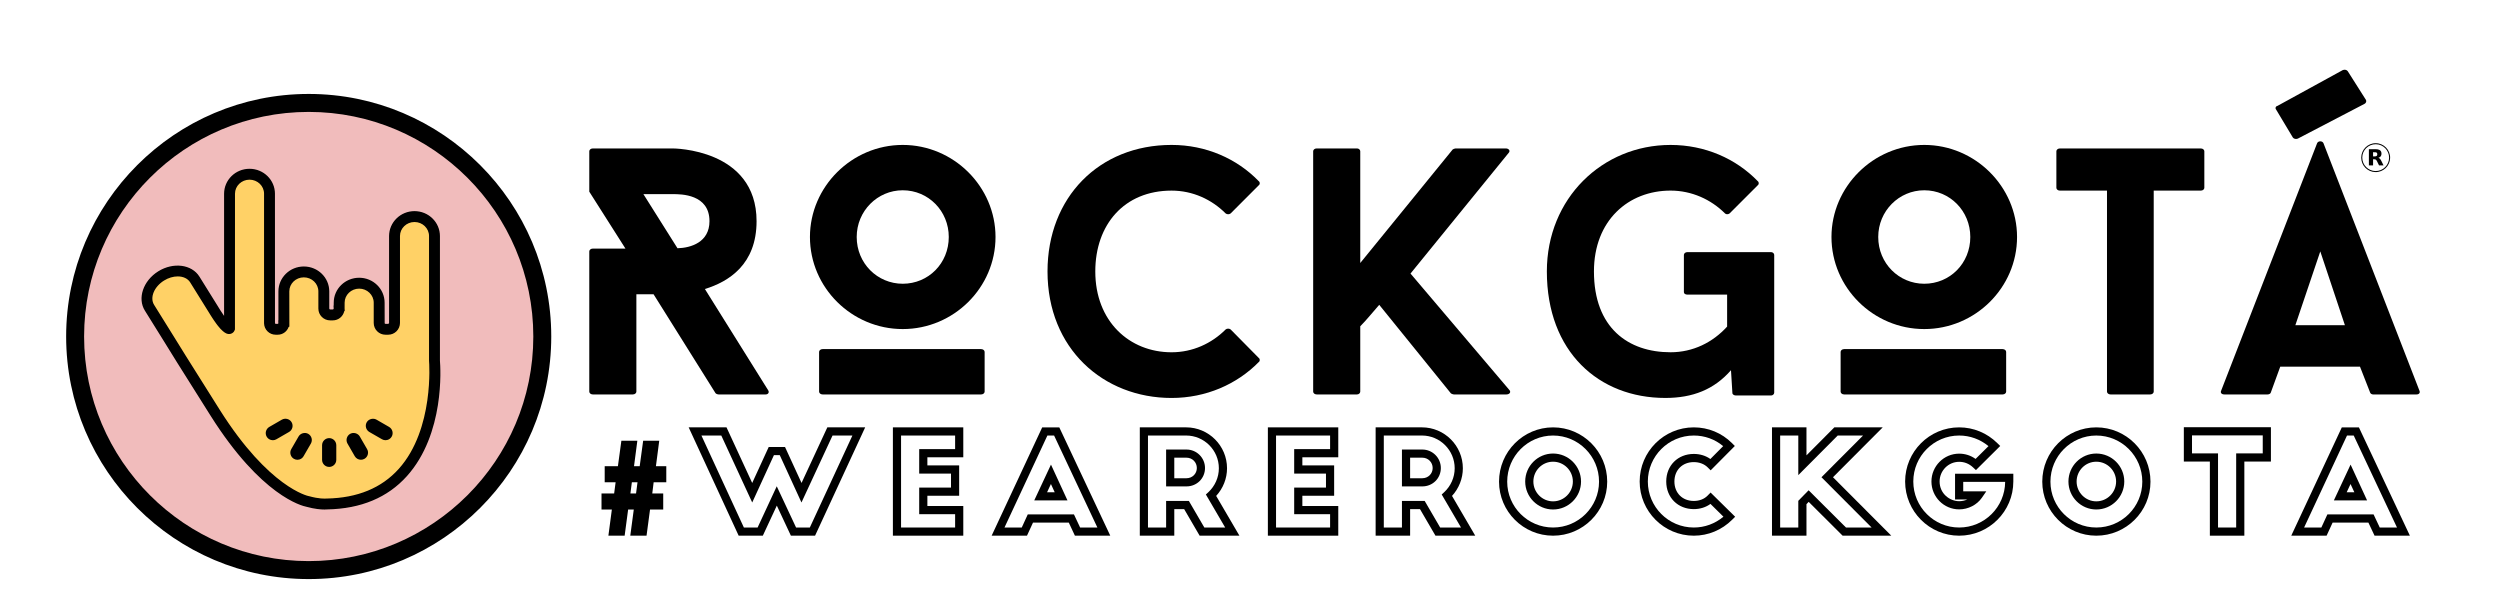 <svg xmlns="http://www.w3.org/2000/svg" xmlns:xlink="http://www.w3.org/1999/xlink" xmlns:serif="http://www.serif.com/" width="100%" height="100%" viewBox="0 0 503 122" xml:space="preserve" style="fill-rule:evenodd;clip-rule:evenodd;stroke-linejoin:round;stroke-miterlimit:2;"><rect id="Mesa-de-trabajo1" serif:id="Mesa de trabajo1" x="0" y="0" width="502.886" height="121.212" style="fill:none;"></rect><path d="M109.122,67.706c0,25.658 -20.802,46.46 -46.46,46.46c-25.664,0 -46.466,-20.802 -46.466,-46.46c-0,-25.664 20.802,-46.466 46.466,-46.466c25.658,-0 46.46,20.802 46.46,46.466" style="fill:#f1bcbc;fill-rule:nonzero;"></path><path d="M62.111,112.894c-24.92,0 -45.191,-20.272 -45.191,-45.186c-0,-24.92 20.271,-45.191 45.191,-45.191c24.92,-0 45.192,20.271 45.192,45.191c-0,24.914 -20.272,45.186 -45.192,45.186m0,-93.993c-26.909,-0 -48.802,21.898 -48.802,48.807c0,26.91 21.893,48.802 48.802,48.802c26.91,0 48.802,-21.892 48.802,-48.802c0,-26.909 -21.892,-48.807 -48.802,-48.807" style="fill-rule:nonzero;"></path><path d="M87.419,72.594l0,-25.104c0,-2.163 -1.799,-3.916 -4.019,-3.916c-2.221,-0 -4.02,1.753 -4.02,3.916l-0,17.48c-0,0.704 -0.577,1.28 -1.28,1.28l-0.537,0c-0.703,0 -1.274,-0.576 -1.274,-1.28l-0,-0.248l0.005,0l-0.011,-3.829c-0,-2.163 -1.799,-3.916 -4.02,-3.916c-2.22,-0 -4.02,1.753 -4.02,3.916l-0.011,1.124c-0,0.006 0.006,0.023 -0,0.023l-0,0.046c-0,0.704 -0.577,1.275 -1.275,1.275l-0.53,-0c-0.704,-0 -1.275,-0.571 -1.275,-1.275l0,-3.46c0,-2.163 -1.799,-3.922 -4.019,-3.922c-2.221,0 -4.02,1.759 -4.02,3.922l-0,5.969l-0.012,0.404l0,0.115c-0.052,0.635 -0.582,1.136 -1.222,1.136l-0.421,0c-0.675,0 -1.223,-0.548 -1.234,-1.222l0.017,-0l-0.017,-0.104l-0,-0.329l-0.006,-0.265l0.006,-1.009l-0,-24.355c-0,-2.163 -1.8,-3.916 -4.02,-3.916c-2.221,-0 -4.02,1.753 -4.02,3.916l0,27.094c0,0 -0.086,0.231 -0.669,-0.306c-0.254,-0.213 -0.525,-0.519 -0.802,-0.87c-0.011,-0.006 -0.017,-0.018 -0.028,-0.029c-0.127,-0.156 -0.22,-0.277 -0.289,-0.387c-0.755,-1.021 -1.424,-2.162 -1.424,-2.162l-3.772,-6.067c-1.223,-1.967 -4.262,-2.29 -6.776,-0.721c-2.521,1.568 -3.57,4.435 -2.348,6.395l3.743,6.016c0.79,1.303 3.057,4.954 9.476,15.127c10.415,16.494 18.61,17.838 18.61,17.838c2.117,0.588 3.484,0.536 3.905,0.501c24.141,-0.432 21.609,-28.801 21.609,-28.801" style="fill:#ffd166;fill-rule:nonzero;"></path><path d="M35.756,55.456c-0.911,-0 -1.915,0.283 -2.838,0.859c-2.076,1.292 -2.993,3.582 -2.047,5.104l3.743,6.015c0.836,1.379 3.155,5.11 9.475,15.122c9.989,15.819 17.896,17.394 17.971,17.411l0.098,0.023c1.984,0.554 3.235,0.502 3.57,0.473l0.063,-0.006c6.171,-0.109 11.067,-2.128 14.557,-6.009c7.255,-8.069 6.147,-21.639 6.136,-21.771l-0.006,-0.087l0,-25.099c0,-1.643 -1.378,-2.981 -3.08,-2.981c-1.701,-0 -3.079,1.338 -3.079,2.981l-0,17.481c-0,1.222 -0.998,2.214 -2.221,2.214l-0.536,0c-1.223,0 -2.215,-0.992 -2.215,-2.214l0,-4.078c0,-1.643 -1.384,-2.981 -3.085,-2.981c-1.695,-0 -3.08,1.338 -3.08,2.976l-0.011,1.136l0.029,0.444l-0.081,0.069c-0.219,1.021 -1.107,1.765 -2.163,1.765l-0.53,-0c-1.217,-0 -2.215,-0.998 -2.215,-2.215l0,-3.466c0,-1.638 -1.378,-2.976 -3.08,-2.976c-1.701,0 -3.085,1.338 -3.085,2.976l0.017,6.996l-0.132,0.08c-0.289,0.865 -1.113,1.488 -2.053,1.488l-0.421,0c-1.183,0 -2.157,-0.963 -2.169,-2.151l0,-26.067c0,-1.644 -1.384,-2.976 -3.085,-2.976c-1.702,-0 -3.08,1.332 -3.08,2.976l-0,27.261l-0.058,0.156c-0.115,0.311 -0.386,0.553 -0.721,0.634c-0.588,0.144 -1.09,-0.231 -1.459,-0.571c-0.259,-0.219 -0.565,-0.542 -0.911,-0.98c-0.161,-0.196 -0.271,-0.341 -0.352,-0.467c-0.761,-1.021 -1.43,-2.169 -1.459,-2.221l-3.76,-6.044c-0.525,-0.848 -1.517,-1.28 -2.647,-1.28m29.539,46.899c-0.744,-0 -1.966,-0.098 -3.604,-0.548c-0.842,-0.168 -9.014,-2.134 -19.188,-18.248c-6.326,-10.023 -8.65,-13.766 -9.487,-15.138l-3.737,-6.01c-1.493,-2.399 -0.305,-5.854 2.647,-7.688c2.953,-1.839 6.575,-1.384 8.069,1.021l3.777,6.067c0.018,0.035 0.663,1.136 1.379,2.105c0.028,0.046 0.063,0.087 0.092,0.133l-0,-25.081c-0,-2.676 2.226,-4.856 4.96,-4.856c2.733,-0 4.959,2.18 4.959,4.856l0,24.354l-0.011,1.021l0.017,0.542l0.029,0.219l-0.006,0.029c0.046,0.104 0.15,0.173 0.266,0.173l0.421,0c0.138,0 0.259,-0.104 0.282,-0.236l-0.017,-0.508l0.029,-0.017l-0,-5.923c-0,-2.676 2.226,-4.85 4.959,-4.85c2.734,-0 4.96,2.174 4.96,4.85l0,3.466c0,0.185 0.156,0.335 0.335,0.335l0.53,-0c0.185,-0 0.335,-0.15 0.335,-0.335l-0,-0.052l-0.023,-0.461l0.034,-0.029l0.006,-0.663c0,-2.665 2.22,-4.845 4.954,-4.845c2.739,0 4.96,2.18 4.96,4.851l0.011,4.163c0.035,0.145 0.173,0.254 0.329,0.254l0.536,0c0.185,0 0.341,-0.15 0.341,-0.334l-0,-17.481c-0,-2.681 2.226,-4.856 4.959,-4.856c2.734,0 4.96,2.175 4.96,4.856l0,25.059c0.087,1.038 1.056,14.614 -6.609,23.149c-3.847,4.274 -9.193,6.506 -15.894,6.632c-0.133,0.012 -0.323,0.024 -0.56,0.024" style="fill-rule:nonzero;"></path><path d="M35.756,55.614c-0.911,-0 -1.892,0.294 -2.757,0.836c-2.001,1.246 -2.895,3.437 -1.995,4.885l3.743,6.015c0.836,1.367 3.148,5.098 9.475,15.122c9.92,15.709 17.792,17.324 17.867,17.342l0.104,0.017c1.96,0.553 3.189,0.502 3.523,0.473l0.07,-0c6.124,-0.116 10.986,-2.117 14.441,-5.963c7.185,-7.982 6.113,-21.518 6.101,-21.65l-0.006,-0.093l0,-25.11c0,-1.551 -1.309,-2.82 -2.924,-2.82c-1.614,-0 -2.923,1.269 -2.923,2.82l-0,17.486c-0,1.309 -1.067,2.37 -2.377,2.37l-0.536,0c-1.309,0 -2.37,-1.061 -2.37,-2.37l-0,-4.077c-0,-1.557 -1.315,-2.826 -2.924,-2.826c-1.615,-0 -2.93,1.269 -2.93,2.82l-0.006,1.136l0.029,0.508l-0.098,0.086c-0.259,1.084 -1.199,1.84 -2.307,1.84l-0.53,-0c-1.309,-0 -2.371,-1.067 -2.371,-2.371l0,-3.466c0,-1.557 -1.309,-2.82 -2.924,-2.82c-1.614,0 -2.924,1.263 -2.924,2.82l0.012,7.082l-0.156,0.099c-0.334,0.922 -1.205,1.539 -2.185,1.539l-0.421,0c-1.269,0 -2.313,-1.038 -2.33,-2.306l-0,-26.068c-0,-1.557 -1.31,-2.82 -2.924,-2.82c-1.609,-0 -2.924,1.263 -2.924,2.82l-0.012,27.313l-0.058,0.156c-0.132,0.363 -0.438,0.64 -0.824,0.732c-0.658,0.162 -1.206,-0.242 -1.609,-0.605c-0.266,-0.225 -0.577,-0.56 -0.923,-0.998c-0.144,-0.173 -0.254,-0.317 -0.363,-0.479c-0.773,-1.049 -1.454,-2.22 -1.465,-2.226l-3.76,-6.044c-0.473,-0.767 -1.39,-1.205 -2.509,-1.205m29.545,45.024c-0.6,0 -1.69,-0.08 -3.183,-0.496l-0.093,-0.023c-0.069,-0.011 -8.016,-1.551 -18.068,-17.48c-6.327,-10.023 -8.645,-13.755 -9.476,-15.122l-3.743,-6.015c-0.997,-1.597 -0.057,-3.985 2.094,-5.323c0.917,-0.565 1.955,-0.882 2.924,-0.882c1.228,-0 2.243,0.496 2.78,1.355l3.76,6.05c0.011,0.011 0.686,1.165 1.453,2.203c0.069,0.109 0.173,0.248 0.346,0.461c0.34,0.427 0.635,0.75 0.888,0.963c0.352,0.318 0.814,0.664 1.327,0.537c0.282,-0.075 0.507,-0.271 0.605,-0.537l0.046,-0.132l0,-27.227c0,-1.73 1.454,-3.137 3.242,-3.137c1.787,-0 3.241,1.407 3.241,3.137l-0,26.068c0.011,1.095 0.917,1.989 2.013,1.989l0.421,0c0.847,0 1.632,-0.565 1.903,-1.378l0.017,-0.052l0.104,-0.069l-0.012,-6.904c0,-1.73 1.454,-3.137 3.241,-3.137c1.788,0 3.242,1.407 3.242,3.137l-0,3.466c-0,1.131 0.922,2.054 2.053,2.054l0.53,-0c0.975,-0 1.8,-0.675 2.007,-1.638l0.012,-0.052l0.063,-0.058l-0.023,-0.363l0.012,-1.142c-0,-1.73 1.453,-3.137 3.241,-3.137c1.782,-0 3.235,1.407 3.235,3.143l0.006,4.077c-0,1.13 0.923,2.053 2.053,2.053l0.536,0c1.137,0 2.059,-0.923 2.059,-2.053l0,-17.486c0,-1.724 1.454,-3.137 3.241,-3.137c1.788,-0 3.242,1.413 3.242,3.137l0.005,25.185c0.006,0.127 1.09,13.795 -6.182,21.881c-3.518,3.91 -8.455,5.952 -14.666,6.061l-0.058,0.006c-0.086,0.006 -0.236,0.017 -0.438,0.017m-29.568,-46.887c-1.223,0 -2.526,0.358 -3.726,1.102c-2.878,1.793 -4.043,5.15 -2.595,7.474l3.737,6.009c0.854,1.402 3.189,5.162 9.487,15.139c10.121,16.033 18.201,18.005 19.089,18.173c2.146,0.599 3.57,0.57 4.118,0.53c6.667,-0.127 11.973,-2.341 15.785,-6.586c7.688,-8.553 6.621,-22.44 6.575,-23.028l-0.006,-25.076c-0,-2.589 -2.151,-4.694 -4.799,-4.694c-2.647,-0 -4.798,2.105 -4.798,4.694l0,17.486c0,0.265 -0.231,0.496 -0.502,0.496l-0.536,0c-0.225,0 -0.427,-0.161 -0.484,-0.381l-0.012,-4.198c0,-2.59 -2.151,-4.695 -4.798,-4.695c-2.653,0 -4.804,2.1 -4.804,4.689l-0.006,0.738l-0.029,0.023l0.023,0.444c0,0.266 -0.23,0.491 -0.496,0.491l-0.53,-0c-0.266,-0 -0.496,-0.225 -0.496,-0.491l-0,-3.466c-0,-2.589 -2.151,-4.694 -4.799,-4.694c-2.647,-0 -4.798,2.105 -4.798,4.694l0,6.01l-0.029,0.017l0.018,0.41c-0.047,0.253 -0.231,0.409 -0.444,0.409l-0.421,0c-0.173,0 -0.335,-0.11 -0.41,-0.271l-0.029,-0.058l0.018,-0.052l-0.024,-0.178l-0.017,-0.566l0.012,-1.026l-0,-24.349c-0,-2.59 -2.157,-4.7 -4.804,-4.7c-2.648,-0 -4.799,2.11 -4.799,4.7l0,25.554l-0.288,-0.38c-0.035,-0.047 -0.063,-0.093 -0.098,-0.139c-0.663,-0.905 -1.269,-1.915 -1.378,-2.111l-3.778,-6.067c-0.848,-1.361 -2.405,-2.076 -4.129,-2.076m29.562,48.762c-0.749,-0 -1.995,-0.098 -3.645,-0.554c-0.888,-0.173 -9.089,-2.169 -19.279,-18.317c-6.298,-9.977 -8.639,-13.737 -9.487,-15.144l-3.737,-6.004c-1.546,-2.474 -0.335,-6.021 2.693,-7.907c3.033,-1.885 6.748,-1.401 8.287,1.073l3.778,6.073c0.104,0.173 0.6,1.009 1.182,1.828l0,-24.591c0,-2.768 2.295,-5.012 5.116,-5.012c2.82,0 5.115,2.244 5.115,5.012l0.006,25.912l0.034,0.225c0.029,0.029 0.064,0.046 0.099,0.046l0.421,-0c0.057,-0 0.115,-0.046 0.126,-0.115l-0.023,-0.56l0.035,-0.023l-0,-5.831c-0,-2.768 2.295,-5.011 5.115,-5.011c2.821,-0 5.116,2.243 5.116,5.011l-0,3.466c-0,0.093 0.086,0.173 0.179,0.173l0.53,0c0.093,0 0.179,-0.08 0.179,-0.173l0,-0.051l-0.035,-0.537l0.041,-0.034l0.006,-0.583c-0,-2.762 2.295,-5.006 5.121,-5.006c2.82,0 5.115,2.249 5.115,5.012l0.012,4.158c0.011,0.046 0.086,0.104 0.167,0.104l0.536,-0c0.098,-0 0.185,-0.087 0.185,-0.179l-0,-17.486c-0,-2.762 2.295,-5.012 5.115,-5.012c2.821,0 5.116,2.25 5.116,5.012l-0,25.064c0.127,1.471 0.992,14.741 -6.65,23.248c-3.875,4.313 -9.262,6.563 -16.003,6.69c-0.127,0.011 -0.323,0.023 -0.566,0.023" style="fill-rule:nonzero;"></path><path d="M66.231,93.63c-0.617,-0 -1.113,-0.502 -1.113,-1.113l0,-2.936c0,-0.617 0.496,-1.113 1.113,-1.113c0.617,0 1.113,0.496 1.113,1.113l0,2.936c0,0.611 -0.496,1.113 -1.113,1.113" style="fill-rule:nonzero;"></path><path d="M66.231,88.783c-0.438,0 -0.801,0.358 -0.801,0.802l-0,2.93c-0,0.438 0.363,0.795 0.801,0.795c0.439,0 0.802,-0.357 0.802,-0.795l-0,-2.93c-0,-0.444 -0.363,-0.802 -0.802,-0.802m0,5.162c-0.79,-0 -1.43,-0.64 -1.43,-1.43l0,-2.93c0,-0.79 0.64,-1.436 1.43,-1.436c0.79,-0 1.431,0.646 1.431,1.436l-0,2.93c-0,0.79 -0.641,1.43 -1.431,1.43" style="fill-rule:nonzero;"></path><path d="M72.623,92.19c-0.387,-0 -0.762,-0.202 -0.969,-0.559l-1.465,-2.538c-0.306,-0.531 -0.121,-1.217 0.409,-1.523c0.508,-0.294 1.223,-0.103 1.523,0.41l1.465,2.537c0.15,0.26 0.19,0.56 0.109,0.848c-0.075,0.283 -0.259,0.525 -0.519,0.675c-0.173,0.098 -0.363,0.15 -0.553,0.15" style="fill-rule:nonzero;"></path><path d="M71.133,87.745c-0.138,-0 -0.265,0.034 -0.38,0.098c-0.381,0.219 -0.508,0.709 -0.289,1.095l1.465,2.532c0.208,0.369 0.721,0.508 1.09,0.294c0.185,-0.104 0.317,-0.277 0.369,-0.484c0.058,-0.208 0.029,-0.421 -0.075,-0.606l-1.464,-2.537c-0.104,-0.173 -0.283,-0.306 -0.491,-0.364c-0.075,-0.017 -0.15,-0.028 -0.225,-0.028m1.488,4.758c-0.513,-0 -0.986,-0.272 -1.24,-0.71l-1.464,-2.543c-0.393,-0.681 -0.162,-1.557 0.519,-1.955c0.317,-0.179 0.709,-0.231 1.084,-0.133c0.369,0.104 0.692,0.34 0.871,0.658l1.465,2.537c0.196,0.329 0.248,0.715 0.144,1.09c-0.098,0.369 -0.335,0.675 -0.669,0.865c-0.214,0.127 -0.462,0.191 -0.71,0.191" style="fill-rule:nonzero;"></path><path d="M77.566,88.254c-0.19,-0 -0.386,-0.052 -0.554,-0.15l-2.537,-1.465c-0.26,-0.15 -0.444,-0.386 -0.525,-0.675c-0.075,-0.288 -0.034,-0.594 0.115,-0.848c0.295,-0.513 1.004,-0.703 1.517,-0.409l2.544,1.465c0.259,0.15 0.444,0.392 0.519,0.68c0.075,0.289 0.04,0.589 -0.11,0.842c-0.15,0.26 -0.392,0.444 -0.681,0.525c-0.092,0.023 -0.19,0.035 -0.288,0.035" style="fill-rule:nonzero;"></path><path d="M75.05,84.886c-0.282,0 -0.57,0.139 -0.715,0.387c-0.103,0.19 -0.132,0.403 -0.075,0.605c0.052,0.208 0.185,0.381 0.369,0.485l2.538,1.47c0.185,0.104 0.398,0.139 0.606,0.075c0.207,-0.052 0.38,-0.184 0.484,-0.369c0.11,-0.184 0.138,-0.398 0.081,-0.605c-0.052,-0.208 -0.185,-0.381 -0.369,-0.485l-2.544,-1.465c-0.115,-0.069 -0.242,-0.098 -0.375,-0.098m2.515,3.686c-0.248,-0 -0.496,-0.07 -0.715,-0.196l-2.538,-1.46c-0.328,-0.196 -0.565,-0.501 -0.663,-0.87c-0.104,-0.37 -0.052,-0.756 0.138,-1.085c0.381,-0.663 1.298,-0.905 1.956,-0.53l2.543,1.47c0.329,0.191 0.565,0.502 0.663,0.871c0.098,0.369 0.046,0.756 -0.144,1.084c-0.19,0.329 -0.496,0.566 -0.865,0.664c-0.127,0.034 -0.248,0.052 -0.375,0.052" style="fill-rule:nonzero;"></path><path d="M54.897,88.254c-0.099,-0 -0.197,-0.012 -0.289,-0.035c-0.288,-0.081 -0.53,-0.265 -0.68,-0.525c-0.306,-0.53 -0.121,-1.211 0.409,-1.522l2.538,-1.465c0.524,-0.3 1.228,-0.098 1.522,0.409c0.15,0.254 0.191,0.56 0.116,0.848c-0.081,0.289 -0.266,0.525 -0.525,0.675l-2.538,1.465c-0.167,0.098 -0.357,0.15 -0.553,0.15" style="fill-rule:nonzero;"></path><path d="M57.419,84.883c-0.133,0 -0.265,0.029 -0.386,0.099l-2.538,1.464c-0.38,0.225 -0.513,0.716 -0.294,1.09c0.11,0.191 0.283,0.323 0.484,0.375c0.208,0.058 0.427,0.029 0.612,-0.08l2.537,-1.465c0.185,-0.104 0.318,-0.277 0.369,-0.485c0.058,-0.207 0.029,-0.421 -0.075,-0.605c-0.144,-0.248 -0.426,-0.393 -0.709,-0.393m-2.52,3.691c-0.127,0 -0.254,-0.017 -0.375,-0.051c-0.369,-0.098 -0.675,-0.335 -0.871,-0.669c-0.392,-0.681 -0.156,-1.558 0.525,-1.955l2.537,-1.465c0.681,-0.387 1.575,-0.145 1.956,0.524c0.196,0.335 0.242,0.721 0.144,1.09c-0.098,0.37 -0.335,0.675 -0.669,0.866l-2.538,1.464c-0.213,0.127 -0.461,0.196 -0.709,0.196" style="fill-rule:nonzero;"></path><path d="M59.841,92.188c-0.196,0 -0.386,-0.052 -0.553,-0.15c-0.26,-0.15 -0.444,-0.386 -0.519,-0.675c-0.081,-0.288 -0.041,-0.588 0.109,-0.847l1.465,-2.538c0.294,-0.513 1.009,-0.709 1.523,-0.409c0.53,0.305 0.715,0.992 0.409,1.522l-1.465,2.538c-0.15,0.259 -0.392,0.444 -0.68,0.525c-0.093,0.023 -0.191,0.034 -0.289,0.034" style="fill-rule:nonzero;"></path><path d="M61.329,87.745c-0.075,-0 -0.15,0.011 -0.225,0.028c-0.207,0.058 -0.386,0.191 -0.484,0.364l-1.471,2.537c-0.104,0.185 -0.132,0.398 -0.075,0.606c0.052,0.207 0.185,0.38 0.369,0.484c0.185,0.11 0.404,0.139 0.606,0.081c0.208,-0.052 0.381,-0.185 0.484,-0.375l1.471,-2.532c0.219,-0.386 0.087,-0.876 -0.294,-1.095c-0.115,-0.064 -0.242,-0.098 -0.381,-0.098m-1.488,4.763c-0.248,0 -0.496,-0.069 -0.715,-0.196c-0.329,-0.19 -0.565,-0.496 -0.663,-0.865c-0.104,-0.375 -0.052,-0.761 0.144,-1.09l1.465,-2.537c0.179,-0.318 0.496,-0.554 0.871,-0.658c0.369,-0.098 0.767,-0.052 1.084,0.133c0.681,0.398 0.917,1.274 0.519,1.955l-1.465,2.537c-0.19,0.335 -0.496,0.571 -0.865,0.669c-0.121,0.035 -0.248,0.052 -0.375,0.052" style="fill-rule:nonzero;"></path><path d="M136.311,49.948c2.687,-0.069 6.436,-1.199 6.436,-5.444c-0,-5.444 -5.727,-5.444 -7.353,-5.444l-5.941,-0l6.858,10.888Zm8.27,29.413c-0.208,-0 -0.566,-0.139 -0.635,-0.283l-12.445,-19.868l-3.461,0l0,19.586c0,0.282 -0.288,0.565 -0.709,0.565l-8.062,-0c-0.421,-0 -0.704,-0.283 -0.704,-0.565l-0,-28.213c-0,-0.283 0.283,-0.566 0.704,-0.566l6.574,0c-2.399,-3.748 -4.879,-7.704 -7.278,-11.453l-0,-8.132c-0,-0.282 0.283,-0.565 0.704,-0.565l16.125,-0c-0,-0 16.828,-0 16.828,14.637c0,8.697 -5.588,12.163 -10.398,13.645l12.728,20.364c0.283,0.427 0,0.848 -0.496,0.848l-9.475,-0Z" style="fill-rule:nonzero;"></path><path d="M172.369,47.684c-0,5.306 4.169,9.406 9.262,9.406c5.161,0 9.262,-4.1 9.262,-9.406c-0,-5.231 -4.101,-9.4 -9.262,-9.4c-5.093,-0 -9.262,4.169 -9.262,9.4m25.739,31.114c-0,0.283 -0.283,0.565 -0.71,0.565l-31.887,0c-0.426,0 -0.709,-0.282 -0.709,-0.565l0,-7.993c0,-0.283 0.283,-0.566 0.709,-0.566l31.887,0c0.427,0 0.71,0.283 0.71,0.566l-0,7.993Zm-35.146,-31.114c0,-10.11 8.415,-18.524 18.669,-18.524c10.254,-0 18.668,8.414 18.668,18.524c0,10.185 -8.414,18.524 -18.668,18.524c-10.254,0 -18.669,-8.339 -18.669,-18.524" style="fill-rule:nonzero;"></path><path d="M246.608,66.281c0.282,-0.213 0.709,-0.213 0.992,-0l5.651,5.727c0.289,0.213 0.289,0.64 0,0.847c-4.383,4.459 -10.605,7.215 -17.532,7.215c-13.72,0 -24.96,-9.902 -24.96,-25.456c-0,-14.92 10.392,-25.456 24.96,-25.456c6.927,-0 13.149,2.762 17.532,7.284c0.289,0.213 0.289,0.64 0,0.847l-5.651,5.658c-0.283,0.213 -0.71,0.213 -0.992,-0c-2.826,-2.826 -6.644,-4.597 -10.889,-4.597c-9.544,0 -15.346,6.858 -15.346,16.264c-0,10.041 6.863,16.263 15.346,16.263c4.245,0 8.063,-1.77 10.889,-4.596" style="fill-rule:nonzero;"></path><path d="M283.795,55.04l19.868,23.403c0.427,0.426 0.069,0.917 -0.565,0.917l-10.606,-0c-0.139,-0 -0.496,-0.139 -0.565,-0.208l-14.424,-17.82c-1.205,1.343 -2.474,2.97 -3.818,4.313l0,13.15c0,0.282 -0.282,0.565 -0.64,0.565l-8.132,-0c-0.421,-0 -0.703,-0.283 -0.703,-0.565l-0,-48.364c-0,-0.283 0.282,-0.565 0.703,-0.565l8.132,-0c0.358,-0 0.64,0.282 0.64,0.565l0,22.486l18.594,-22.838c0.074,-0.069 0.426,-0.213 0.565,-0.213l10.115,-0c0.635,-0 0.987,0.496 0.565,0.917l-19.729,24.257Z" style="fill-rule:nonzero;"></path><path d="M356.338,50.725c0.352,0 0.634,0.283 0.634,0.565l0,27.717c0,0.283 -0.282,0.566 -0.634,0.566l-7.071,-0c-0.351,-0 -0.709,-0.214 -0.709,-0.491l-0.283,-4.596c-3.391,3.887 -7.704,5.582 -13.218,5.582c-13.368,0 -23.83,-9.262 -23.83,-25.456c0,-14.706 11.171,-25.45 24.891,-25.45c6.927,-0 13.149,2.756 17.532,7.278c0.283,0.213 0.283,0.64 0,0.848l-5.657,5.657c-0.283,0.214 -0.704,0.214 -0.917,0c-2.832,-2.826 -6.719,-4.596 -10.958,-4.596c-8.489,-0 -15.415,6.009 -15.415,16.263c-0,11.385 6.926,16.264 15.415,16.264c4.522,-0 8.484,-1.979 11.379,-5.162l-0,-6.436l-7.988,-0c-0.426,-0 -0.709,-0.208 -0.709,-0.496l-0,-7.492c-0,-0.282 0.283,-0.565 0.709,-0.565l16.829,0Z" style="fill-rule:nonzero;"></path><path d="M377.9,47.684c-0,5.306 4.169,9.406 9.262,9.406c5.161,0 9.262,-4.1 9.262,-9.406c-0,-5.231 -4.101,-9.4 -9.262,-9.4c-5.093,-0 -9.262,4.169 -9.262,9.4m25.739,31.114c-0,0.283 -0.283,0.565 -0.71,0.565l-31.886,0c-0.427,0 -0.71,-0.282 -0.71,-0.565l0,-7.993c0,-0.283 0.283,-0.566 0.71,-0.566l31.886,0c0.427,0 0.71,0.283 0.71,0.566l-0,7.993Zm-35.146,-31.114c0,-10.11 8.415,-18.524 18.669,-18.524c10.254,-0 18.668,8.414 18.668,18.524c0,10.185 -8.414,18.524 -18.668,18.524c-10.254,0 -18.669,-8.339 -18.669,-18.524" style="fill-rule:nonzero;"></path><path d="M443.513,37.786c-0,0.282 -0.283,0.565 -0.71,0.565l-9.475,0l-0,40.445c-0,0.283 -0.283,0.565 -0.704,0.565l-7.993,0c-0.421,0 -0.704,-0.282 -0.704,-0.565l0,-40.445l-9.475,0c-0.427,0 -0.709,-0.283 -0.709,-0.565l-0,-7.353c-0,-0.283 0.282,-0.565 0.709,-0.565l28.351,-0c0.427,-0 0.71,0.282 0.71,0.565l-0,7.353Z" style="fill-rule:nonzero;"></path><path d="M461.824,65.433l9.971,0l-4.954,-14.85l-5.017,14.85Zm-3.888,-43.415c-0.213,-0.283 -0.074,-0.635 0.283,-0.71l13.149,-7.208c0.352,-0.145 0.779,-0.075 0.992,0.213l3.674,5.796c0.144,0.283 -0,0.634 -0.283,0.778l-13.431,7.002c-0.358,0.138 -0.779,0.069 -0.992,-0.214l-3.392,-5.657Zm16.898,51.76l-16.05,0l-1.909,5.231c-0.075,0.213 -0.357,0.352 -0.64,0.352l-8.697,-0c-0.565,-0 -0.847,-0.352 -0.634,-0.779l19.303,-49.776c0.213,-0.496 1.061,-0.496 1.274,-0l19.303,49.776c0.213,0.427 -0.069,0.779 -0.565,0.779l-8.766,-0c-0.214,-0 -0.496,-0.139 -0.571,-0.352l-2.048,-5.231Z" style="fill-rule:nonzero;"></path><path d="M126.838,99.284l1.136,0l0.294,-2.255l-1.136,0l-0.294,2.255Zm3.247,8.495l-3.27,0l0.703,-5.265l-1.136,-0l-0.703,5.265l-3.27,0l0.698,-5.265l-2.082,-0l-0,-3.23l2.543,0l0.294,-2.255l-2.197,0l-0,-3.229l2.658,-0l0.698,-5.127l3.213,-0l-0.669,5.127l1.142,-0l0.697,-5.127l3.236,-0l-0.669,5.127l2.087,-0l0,3.229l-2.543,0l-0.277,2.255l2.203,0l0,3.23l-2.653,-0l-0.703,5.265Z" style="fill-rule:nonzero;"></path><path d="M160.171,106.136l2.768,-0l8.565,-18.507l-3.997,-0l-6.252,13.472l-4.365,-9.522l-1.177,0l-4.366,9.522l-6.222,-13.472l-3.997,-0l8.541,18.507l2.763,-0l3.852,-8.294l3.887,8.294Zm3.818,1.643l-4.862,0l-2.831,-6.05l-2.815,6.05l-4.862,0l-10.058,-21.794l7.613,0l5.168,11.188l3.321,-7.237l3.282,-0l3.322,7.237l5.19,-11.188l7.613,0l-10.081,21.794Z" style="fill-rule:nonzero;"></path><path d="M181.293,106.136l10.877,-0l0,-2.682l-7.226,-0l-0,-5.352l6.396,-0l-0,-2.815l-6.396,0l-0,-4.925l7.226,0l0,-2.733l-10.877,-0l0,18.507Zm12.521,1.643l-14.164,0l-0,-21.794l14.164,0l-0,6.021l-7.226,-0l-0,1.632l6.395,0l0,6.107l-6.395,0l-0,2.065l7.226,0l-0,5.969Z" style="fill-rule:nonzero;"></path><path d="M210.672,99.042l1.534,0l-0.761,-1.66l-0.773,1.66Zm4.106,1.644l-6.69,0l3.368,-7.209l3.322,7.209Zm2.543,5.45l3.472,0l-8.708,-18.507l-1.35,0l-8.633,18.507l3.477,0l1.206,-2.636l9.296,0l1.24,2.636Zm6.067,1.644l-7.116,-0l-1.234,-2.636l-7.198,0l-1.211,2.636l-7.111,-0l10.173,-21.794l3.438,-0l10.259,21.794Z" style="fill-rule:nonzero;"></path><path d="M236.266,96.221l2.457,-0c1.165,-0 2.082,-0.9 2.082,-2.054c-0,-1.164 -0.917,-2.081 -2.082,-2.081l-2.457,-0l0,4.135Zm2.457,1.643l-4.101,0l0,-7.416l4.101,-0c2.053,-0 3.725,1.666 3.725,3.719c0,2.071 -1.637,3.697 -3.725,3.697m3.587,8.27l4.193,0l-3.882,-6.643l0.485,-0.444c1.355,-1.252 2.128,-3.011 2.128,-4.828c-0,-3.633 -2.959,-6.591 -6.592,-6.591l-7.67,-0l-0,18.506l3.65,0l0,-5.346l4.574,0l3.114,5.346Zm7.059,1.644l-8.005,0l-3.114,-5.346l-1.984,-0l0,5.346l-6.938,0l0,-21.794l9.314,-0c4.545,-0 8.236,3.697 8.236,8.235c-0,2.054 -0.79,4.043 -2.186,5.56l4.677,7.999Z" style="fill-rule:nonzero;"></path><path d="M256.739,106.136l10.877,-0l0,-2.682l-7.226,-0l0,-5.352l6.396,-0l-0,-2.815l-6.396,0l0,-4.925l7.226,0l0,-2.733l-10.877,-0l0,18.507Zm12.521,1.643l-14.164,0l-0,-21.794l14.164,0l-0,6.021l-7.226,-0l-0,1.632l6.396,0l-0,6.107l-6.396,0l-0,2.065l7.226,0l-0,5.969Z" style="fill-rule:nonzero;"></path><path d="M283.715,96.221l2.457,-0c1.165,-0 2.082,-0.9 2.082,-2.054c-0,-1.164 -0.917,-2.081 -2.082,-2.081l-2.457,-0l-0,4.135Zm2.457,1.643l-4.101,0l0,-7.416l4.101,-0c2.053,-0 3.725,1.666 3.725,3.719c0,2.071 -1.638,3.697 -3.725,3.697m3.587,8.27l4.193,0l-3.882,-6.643l0.485,-0.444c1.355,-1.252 2.128,-3.011 2.128,-4.828c-0,-3.633 -2.959,-6.591 -6.592,-6.591l-7.67,-0l-0,18.506l3.65,0l0,-5.346l4.574,0l3.114,5.346Zm7.059,1.644l-8.005,0l-3.114,-5.346l-1.984,-0l-0,5.346l-6.938,0l-0,-21.794l9.314,-0c4.544,-0 8.235,3.697 8.235,8.235c0,2.054 -0.79,4.043 -2.18,5.56l4.672,7.999Z" style="fill-rule:nonzero;"></path><path d="M312.476,92.895c-2.186,-0 -3.962,1.787 -3.962,3.985c-0,2.197 1.776,3.991 3.962,3.991c2.197,-0 3.985,-1.794 3.985,-3.991c-0,-2.198 -1.788,-3.985 -3.985,-3.985m-0,9.614c-3.091,-0 -5.606,-2.526 -5.606,-5.629c0,-3.103 2.515,-5.629 5.606,-5.629c3.102,0 5.628,2.526 5.628,5.629c0,3.103 -2.526,5.629 -5.628,5.629m-0,-14.88c-5.087,0 -9.228,4.164 -9.228,9.28c0,5.086 4.141,9.227 9.228,9.227c5.104,0 9.25,-4.141 9.25,-9.227c0,-5.116 -4.146,-9.28 -9.25,-9.28m-0,20.151c-5.992,-0 -10.871,-4.879 -10.871,-10.871c-0,-6.027 4.879,-10.923 10.871,-10.923c6.009,-0 10.894,4.896 10.894,10.923c-0,5.992 -4.885,10.871 -10.894,10.871" style="fill-rule:nonzero;"></path><path d="M340.794,87.629c-5.104,0 -9.25,4.153 -9.25,9.251c-0,5.104 4.146,9.256 9.25,9.256c2.192,0 4.28,-0.767 5.958,-2.18l-2.607,-2.572c-0.923,0.68 -2.088,1.05 -3.351,1.05c-3.218,-0 -5.548,-2.336 -5.548,-5.554c0,-3.213 2.33,-5.548 5.548,-5.548c1.252,-0 2.405,0.357 3.334,1.021l2.572,-2.59c-1.65,-1.384 -3.714,-2.134 -5.906,-2.134m0,20.151c-6.009,-0 -10.894,-4.891 -10.894,-10.9c0,-6.01 4.885,-10.894 10.894,-10.894c2.907,-0 5.629,1.124 7.676,3.166l0.577,0.582l-4.862,4.897l-0.588,-0.583c-0.692,-0.692 -1.69,-1.073 -2.803,-1.073c-2.301,0 -3.904,1.609 -3.904,3.905c-0,2.301 1.603,3.91 3.904,3.91c1.136,-0 2.105,-0.381 2.797,-1.096l0.577,-0.594l4.943,4.868l-0.589,0.588c-2.076,2.076 -4.821,3.224 -7.728,3.224" style="fill-rule:nonzero;"></path><path d="M371.414,106.136l5.151,-0l-10.087,-10.116l8.368,-8.391l-5.098,-0l-7.93,7.964l-0,-7.964l-3.651,-0l0,18.507l3.651,-0l-0,-5.37l2.076,-2.122l7.52,7.492Zm9.113,1.643l-9.793,0l-6.828,-6.805l-0.444,0.461l-0,6.344l-6.938,0l-0,-21.794l6.938,0l-0,5.629l5.605,-5.629l9.735,0l-10.006,10.035l11.731,11.759Z" style="fill-rule:nonzero;"></path><path d="M394.182,87.629c-5.087,0 -9.227,4.153 -9.227,9.251c-0,5.104 4.14,9.256 9.227,9.256c5.081,0 9.216,-4.112 9.256,-9.187l-8.437,-0l0,1.903l4.643,0l-0.889,1.292c-0.997,1.442 -2.75,2.341 -4.573,2.341c-3.074,0 -5.577,-2.514 -5.577,-5.605c0,-3.091 2.503,-5.606 5.577,-5.606c1.205,0 2.336,0.369 3.305,1.061l2.595,-2.572c-1.673,-1.384 -3.737,-2.134 -5.9,-2.134m0,20.151c-5.992,-0 -10.871,-4.891 -10.871,-10.9c0,-6.01 4.879,-10.894 10.871,-10.894c2.872,-0 5.6,1.124 7.67,3.166l0.589,0.582l-4.885,4.85l-0.577,-0.542c-0.796,-0.744 -1.736,-1.124 -2.797,-1.124c-2.168,-0 -3.933,1.782 -3.933,3.962c-0,2.445 2.041,3.962 3.933,3.962c0.571,-0 1.13,-0.121 1.638,-0.346l-2.463,-0l0,-5.185l11.725,0l0,1.569c0,6.009 -4.89,10.9 -10.9,10.9" style="fill-rule:nonzero;"></path><path d="M421.776,92.895c-2.186,-0 -3.962,1.787 -3.962,3.985c-0,2.197 1.776,3.991 3.962,3.991c2.197,-0 3.985,-1.794 3.985,-3.991c-0,-2.198 -1.788,-3.985 -3.985,-3.985m-0,9.614c-3.091,-0 -5.606,-2.526 -5.606,-5.629c0,-3.103 2.515,-5.629 5.606,-5.629c3.102,0 5.629,2.526 5.629,5.629c-0,3.103 -2.527,5.629 -5.629,5.629m-0,-14.88c-5.087,0 -9.228,4.164 -9.228,9.28c0,5.086 4.141,9.227 9.228,9.227c5.104,0 9.256,-4.141 9.256,-9.227c0,-5.116 -4.152,-9.28 -9.256,-9.28m-0,20.151c-5.992,-0 -10.871,-4.879 -10.871,-10.871c-0,-6.027 4.879,-10.923 10.871,-10.923c6.009,-0 10.9,4.896 10.9,10.923c-0,5.992 -4.891,10.871 -10.9,10.871" style="fill-rule:nonzero;"></path><path d="M446.268,106.136l3.651,-0l-0,-14.914l5.346,-0l0,-3.622l-14.233,-0l-0,3.622l5.236,-0l0,14.914Zm5.295,1.643l-6.938,0l-0,-14.914l-5.237,0l0,-6.909l17.521,0l-0,6.909l-5.346,0l-0,14.914Z" style="fill-rule:nonzero;"></path><path d="M472.155,99.042l1.54,0l-0.767,-1.66l-0.773,1.66Zm4.106,1.644l-6.69,0l3.368,-7.209l3.322,7.209Zm2.543,5.45l3.472,0l-8.708,-18.507l-1.35,0l-8.633,18.507l3.472,0l1.211,-2.636l9.296,0l1.24,2.636Zm6.067,1.644l-7.11,-0l-1.24,-2.636l-7.198,0l-1.211,2.636l-7.111,-0l10.173,-21.794l3.438,-0l10.259,21.794Z" style="fill-rule:nonzero;"></path><path d="M480.686,31.717c0.006,-1.447 -1.165,-2.687 -2.676,-2.699c-1.505,-0.011 -2.716,1.194 -2.722,2.676c-0.011,1.523 1.206,2.688 2.636,2.722c1.534,0.035 2.768,-1.211 2.762,-2.699m-5.605,0c-0,-1.609 1.309,-2.924 2.935,-2.907c1.603,0.018 2.912,1.333 2.878,2.976c-0.035,1.575 -1.338,2.872 -2.976,2.838c-1.563,-0.035 -2.837,-1.309 -2.837,-2.907" style="fill-rule:nonzero;"></path><path d="M477.462,31.461l0.335,0c0.075,0 0.156,-0.006 0.225,-0.023c0.109,-0.017 0.196,-0.069 0.242,-0.173c0.035,-0.069 0.046,-0.15 0.046,-0.225c0,-0.098 -0.017,-0.196 -0.075,-0.277c-0.069,-0.086 -0.167,-0.121 -0.271,-0.127c-0.161,-0.011 -0.329,-0.005 -0.496,-0.011c0,-0 0,0.006 -0.006,0.006l0,0.83Zm-0.842,-1.448l0.047,0c0.444,0 0.888,0 1.326,0.006c0.236,0 0.467,0.023 0.686,0.116c0.283,0.115 0.433,0.334 0.467,0.634c0.018,0.161 0.012,0.323 -0.046,0.479c-0.08,0.23 -0.248,0.375 -0.473,0.467c-0.011,0.006 -0.028,0.011 -0.046,0.017c-0.011,0.006 -0.023,0.012 -0.046,0.017c0.017,0.006 0.023,0.012 0.035,0.012c0.155,0.052 0.265,0.156 0.363,0.288c0.098,0.133 0.173,0.289 0.248,0.444c0.11,0.225 0.225,0.456 0.335,0.681c0.017,0.034 0.034,0.069 0.051,0.104l-0.04,-0c-0.277,-0 -0.548,-0 -0.819,0.005c-0.029,0 -0.046,-0.011 -0.058,-0.034c-0.126,-0.271 -0.259,-0.542 -0.397,-0.808c-0.035,-0.069 -0.075,-0.138 -0.122,-0.201c-0.075,-0.098 -0.167,-0.168 -0.294,-0.179c-0.121,-0.012 -0.248,-0.012 -0.375,-0.023l0,1.24l-0.842,-0l0,-3.265Z" style="fill-rule:nonzero;"></path></svg>